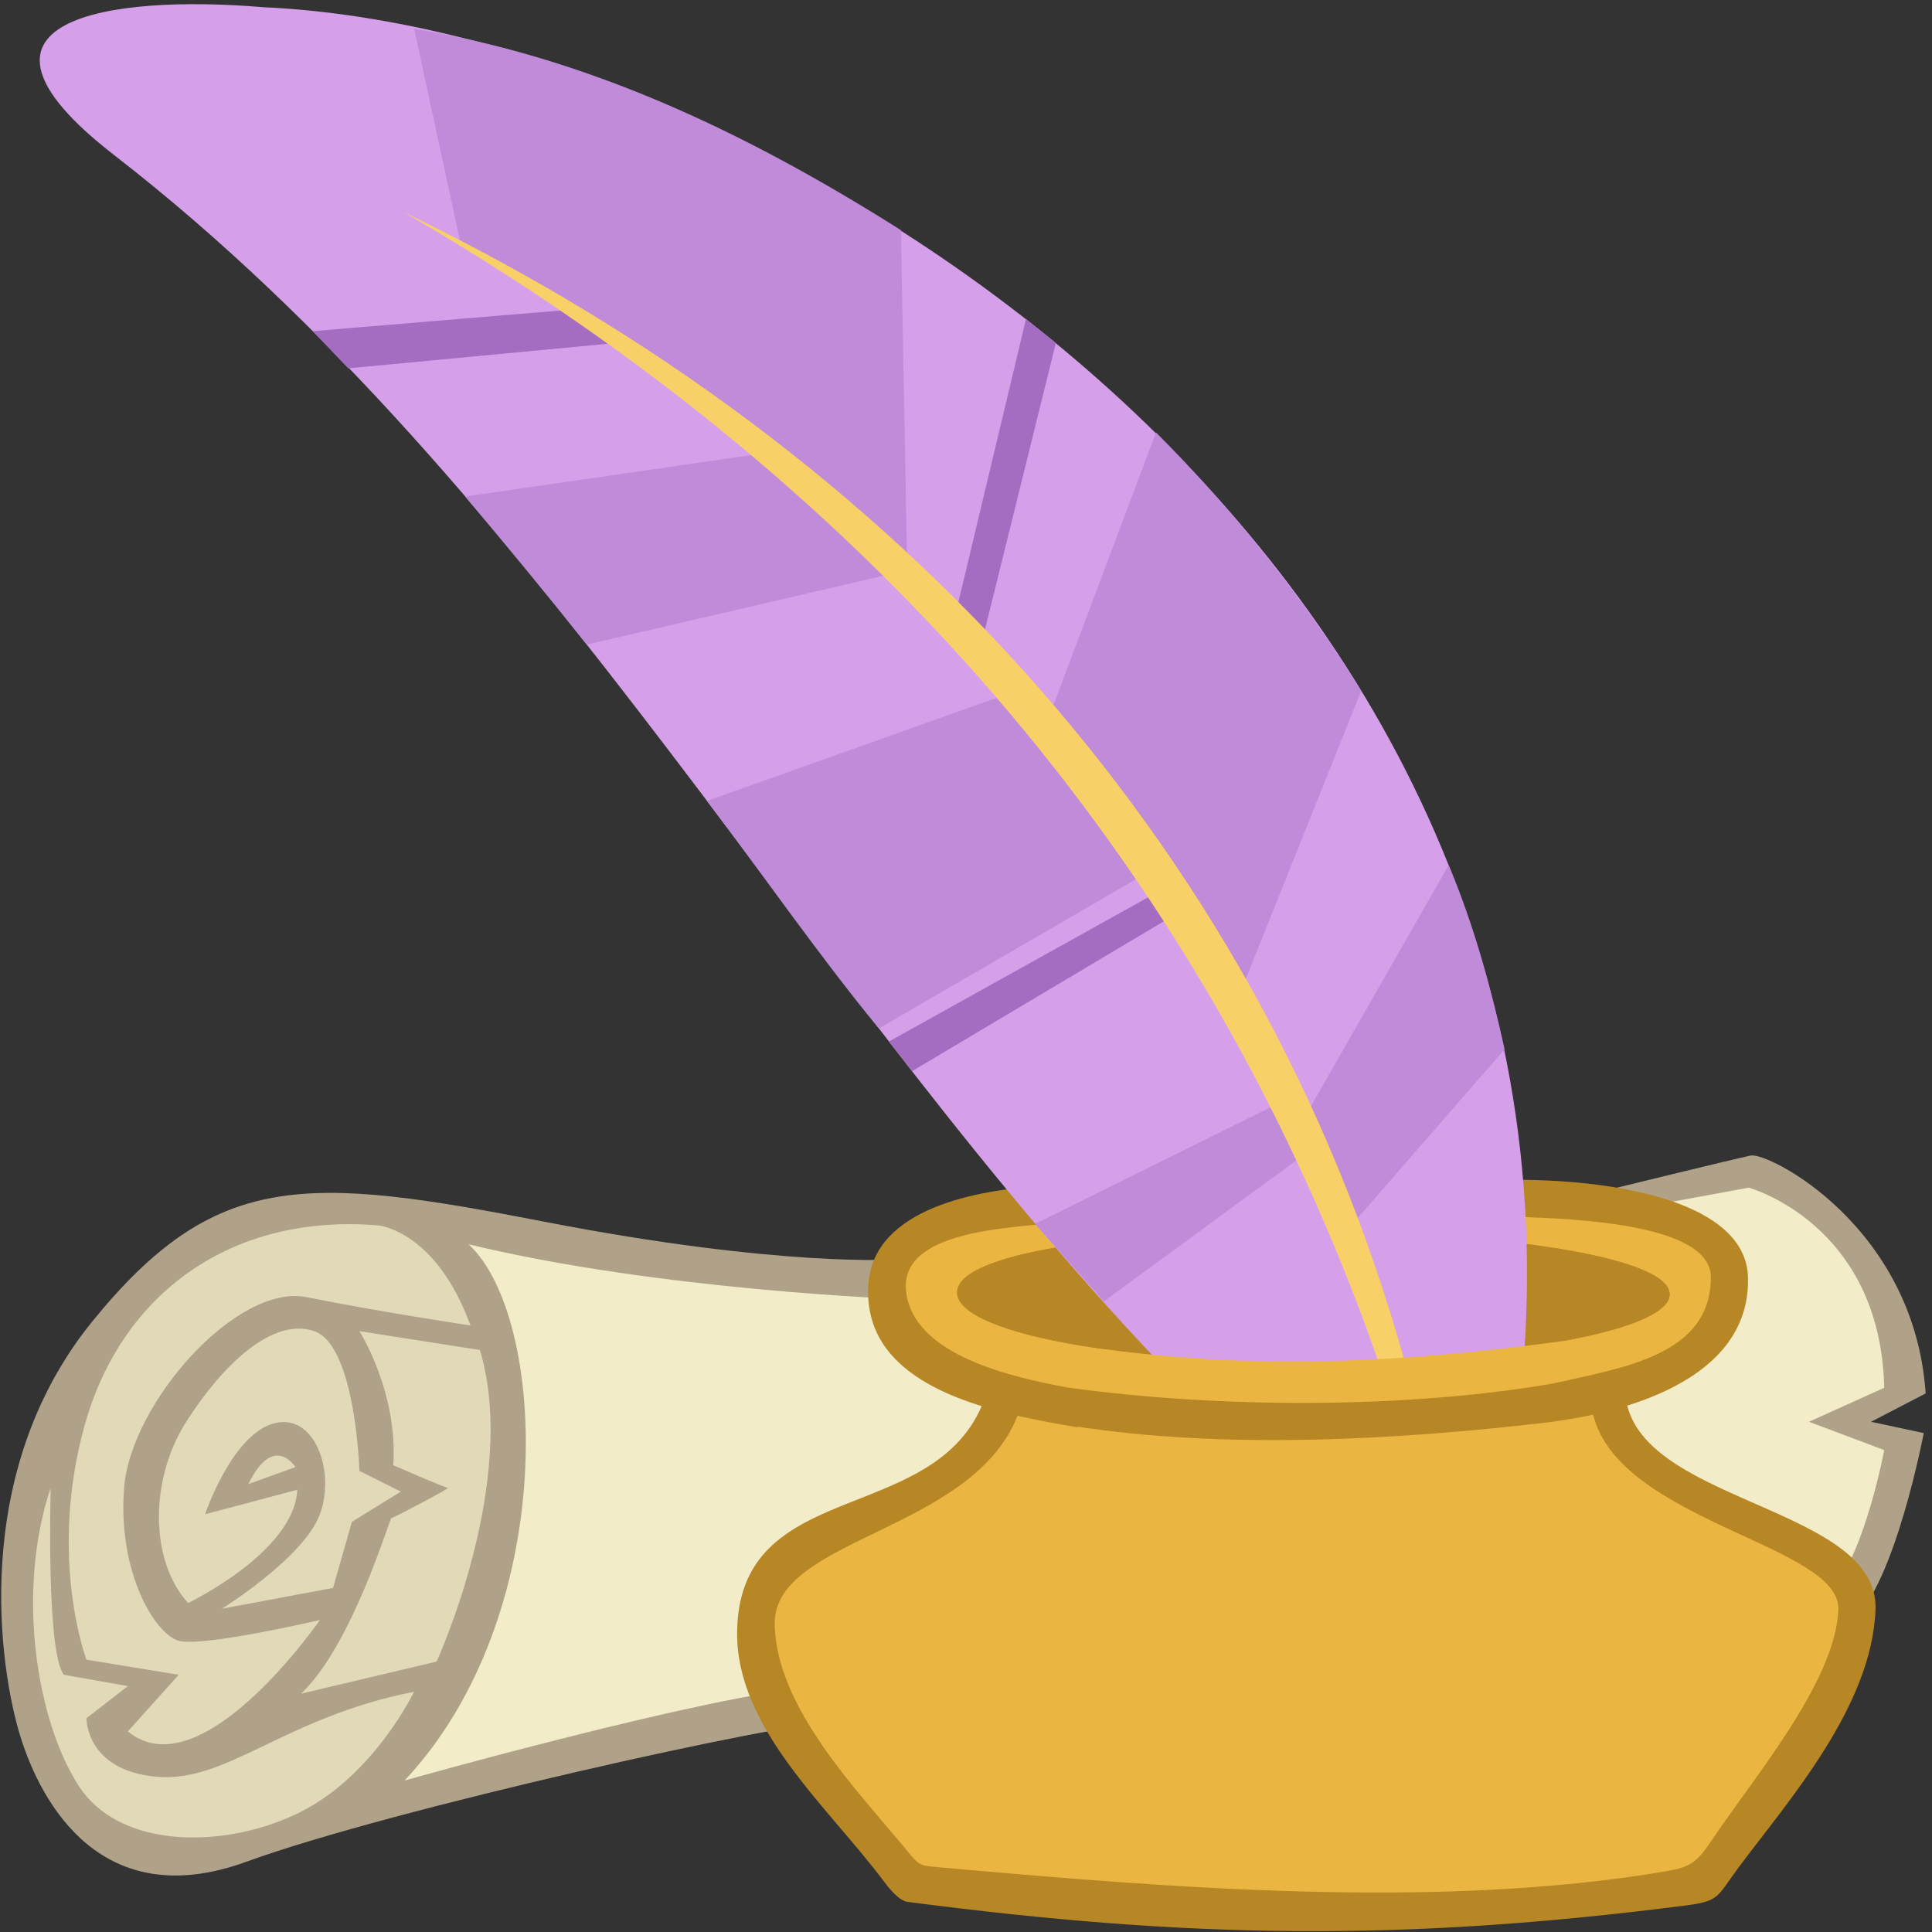 <?xml version="1.0" encoding="UTF-8" standalone="no"?>
<!-- Created with Inkscape (http://www.inkscape.org/) -->

<svg
   xmlns:dc="http://purl.org/dc/elements/1.1/"
   xmlns:cc="http://creativecommons.org/ns#"
   xmlns:rdf="http://www.w3.org/1999/02/22-rdf-syntax-ns#"
   xmlns:svg="http://www.w3.org/2000/svg"
   xmlns="http://www.w3.org/2000/svg"
   version="1.1"
   width="512"
   height="512"
   viewBox="0 0 512 512"
   id="AuthorBadgeAttempt2.fw-Page%201"
   xml:space="preserve"><rect x="0" y="0" width="512" height="512" fill="#333333" stroke="none"/><defs
   id="defs53" />
	<g
   transform="matrix(0.5,0,0,0.5,-0.11,1.197)"
   id="Layer%201">
		<path
   d="m 476.078,665.114 c 0,0 -61.362,4.503 -187.579,-20.015 -126.217,-24.518 -174.109,-27.52 -239.463,53.039 -65.353,80.559 -48.89,185.136 -37.915,220.162 10.975,35.026 42.904,94.069 119.731,66.049 76.828,-28.02 287.355,-74.555 311.301,-74.054 23.946,0.5 138.689,-164.121 138.689,-164.121 L 476.078,665.114 Z"
   id="path4"
   style="fill:#b0a289" />
		<path
   d="m 248.589,657.108 c 41.987,38.727 48.676,196.095 -33.924,284.209 0,0 161.138,-45.533 219.507,-50.037 L 554.901,745.173 478.074,686.129 C 478.074,686.129 349.861,681.626 248.589,657.108 Z"
   id="path6"
   style="fill:#f2ecc8" />
		<path
   d="m 200.696,647.1 c 0,0 30.432,2.502 48.89,53.039 0,0 -49.888,-7.505 -86.805,-15.011 -36.917,-7.505 -93.291,56.041 -96.783,101.074 -3.492,45.033 16.463,77.557 28.935,81.06 12.472,3.502 74.832,-11.008 74.832,-11.008 0,0 -62.859,91.067 -101.772,59.043 l 26.94,-30.022 -48.89,-8.006 c 0,0 -20.454,-54.04 -0.998,-124.091 C 64.501,683.127 122.871,640.596 200.696,647.1 Z"
   id="path8"
   style="fill:#e1d9b8" />
		<path
   d="m 27.085,786.203 c 0,0 -2.494,87.064 6.984,99.073 l 33.924,6.004 -21.951,17.012 c 0,0 -0.499,27.52 36.917,31.023 37.416,3.503 67.848,-31.523 136.693,-45.033 0,0 -20.454,43.032 -58.868,63.046 C 122.372,977.343 64.501,978.844 42.052,944.319 19.602,909.793 8.627,841.243 27.085,786.203 Z"
   id="path10"
   style="fill:#e1d9b8" />
		<path
   d="m 190.718,703.141 c 0,0 20.454,32.024 17.96,71.052 0,0 27.439,12.009 28.935,12.009 1.497,0 -28.935,16.012 -29.933,16.012 -0.998,0 -20.454,67.049 -47.893,93.068 l 71.839,-17.012 c 0,0 43.901,-95.57 22.949,-165.121 L 190.718,703.141 Z"
   id="path12"
   style="fill:#e1d9b8" />
		<path
   d="M 212.669,788.204 190.718,777.196 c 0,0 -1.996,-66.549 -23.946,-74.055 -21.951,-7.505 -48.392,17.513 -67.848,48.035 -19.456,30.522 -19.456,73.554 0.998,96.071 0,0 56.373,-27.02 57.87,-60.044 l -48.89,13.01 c 0,0 13.969,-41.531 35.919,-48.035 21.951,-6.505 33.425,25.018 24.944,48.035 -8.481,23.017 -51.884,50.037 -51.884,50.037 l 58.868,-11.008 9.978,-35.026 L 212.669,788.204 Z"
   id="path14"
   style="fill:#e1d9b8" />
		<path
   d="m 131.85,784.201 24.944,-9.007 C 156.794,775.194 145.32,756.681 131.85,784.201 Z"
   id="path16"
   style="fill:#e1d9b8" />
		<path
   d="m 853.232,628.086 c 0,0 65.353,-16.012 74.832,-18.013 9.479,-2.001 86.805,37.528 92.792,126.093 l -28.935,15.011 27.937,6.004 c 0,0 -15.465,81.06 -37.915,99.073 L 816.315,773.193 Z"
   id="path18"
   style="fill:#b0a289" />
		<path
   d="m 878.176,636.092 48.89,-9.007 c 0,0 69.843,19.014 71.839,106.078 l -39.91,18.013 39.91,15.011 c 0,0 -9.978,53.039 -26.94,73.054 -16.962,20.015 -127.713,-75.055 -127.713,-75.055 L 878.176,636.092 Z"
   id="path20"
   style="fill:#f2ecc8" />
		<path
   d="m 529.957,638.094 c 0,0 -53.38,9.007 -54.877,34.025 -1.497,25.018 8.481,54.04 52.881,63.046 0,0 -1.497,38.028 -41.906,52.038 -40.409,14.01 -85.309,36.026 -81.816,74.054 3.492,38.028 78.823,134.099 78.823,134.099 0,0 297.832,37.528 422.053,0 0,0 76.828,-103.576 79.821,-138.101 2.993,-34.525 -16.329,-40.737 -67.215,-60.752 -50.886,-20.015 -71.973,-30.315 -62.494,-62.339 0,0 43.901,-3.503 55.875,-35.026 11.973,-31.523 4.49,-64.047 -109.754,-66.049 C 687.105,631.089 529.957,638.094 529.957,638.094 Z"
   id="path22"
   style="fill:#eab641" />
		<path
   d="m 507.507,682.626 c 0,-20.726 82.678,-32.524 181.593,-32.524 98.915,0 196.06,12.799 196.06,33.525 0,20.726 -97.146,35.526 -196.06,35.526 C 590.186,719.153 507.507,703.353 507.507,682.626 Z"
   id="Ellipse"
   style="fill:#b88725" />
		
		<path
   d="M 805.312,622.938 803.469,642.5 c 31.75,1.098 103.455,3.738 103.531,32.031 0.112,41.588 -47.264,47.995 -82.473,56.135 l -1.714,20.521 c 6.353,-0.841 14.074,-2.08 21.812,-3.781 13.931,56.749 131.355,69.079 129.969,103.344 -1.54,38.083 -44.777,88.903 -66.844,121.844 -8.23,12.285 -11.627,14.624 -24.469,16.812 -121.734,20.743 -265.541,8.574 -387.625,-2.312 -8.218,-0.733 -8.622,-1.284 -14.5,-8.406 C 454.752,946.69 411.305,902.334 410.844,858.25 410.366,812.607 515.202,809.667 539.531,748 c 10.935,2.527 21.84,4.46 31.906,6.125 l -4.25,-20.875 c -29.917,-5.599 -83.161,-16.972 -86.75,-51.469 -3.287,-31.589 53.593,-33.21 77.438,-35.875 L 552.781,626.25 c -33.567,1.806 -89.391,11.513 -92.281,51.781 -2.591,36.09 26.313,54.361 60.031,64.875 -27.667,63.584 -128.853,38.066 -129.625,119.844 -0.482,51.096 48.412,92.689 77.75,132 3.284,4.401 8.368,10.331 12.531,10.875 149.097,19.485 261.763,21.203 411.906,2 18.954,-2.424 16.868,-4.486 28.844,-20.531 26.357,-35.313 70.413,-85.015 72.344,-136.344 2.004,-53.288 -118.52,-56.1 -131.594,-108.125 32.358,-10.15 65.092,-29.913 64,-68.094 C 925.559,635.069 858.641,623.111 805.312,622.938 Z"
   id="path27"
   style="fill:#b88725" />
		
		
		<path
   d="m 507.507,682.626 c 0,-20.726 82.678,-32.524 181.593,-32.524 98.915,0 196.06,12.799 196.06,33.525 0,20.726 -97.146,35.526 -196.06,35.526 C 590.186,719.153 507.507,703.353 507.507,682.626 Z"
   id="Ellipse2"
   style="fill:#b88725" />
		<path
   d="M 807.144,726.792 C 846.044,287.961 407.019,13.389 139.788,1.43 59.272,-5.358 -32.871,7.261 60.658,79.75 290.371,257.787 427.154,526.725 624.028,729.537 Z"
   id="path34"
   style="fill:#d5a0e9" />
		<path
   d="M 631.479,477.351 617.012,468.594 471.332,549.661 483.666,565.325 Z M 334.147,159.117 165.959,173.127 184.788,192.837 337.389,178.381 Z M 559.862,179.346 544.026,166.652 505.806,326.718 521.227,335.496 Z"
   id="path36"
   style="fill:#a46dc1" />
		<path
   d="m 219.719,12.844 24.562,113.562 c 0,0 69.05,32.421 165.344,110.781 L 246.75,260.781 c 22.043,26.162 43.512,52.114 64.469,78.5 l 169.844,-39.438 -3.344,-180.25 C 390.214,64.214 307.896,27.577 219.719,12.844 Z M 612.938,226.812 552.469,387.5 532.938,365.906 374.906,422.125 c 30.106,39.641 60.318,83.222 91.125,120.594 L 606.906,460.938 656.688,526 721.656,363.812 C 693.155,318.088 656.942,270.912 612.938,226.812 z m 155.125,229.312 -78.562,137.5 -8.875,-12.562 -131.812,65.219 c 5.845,6.848 24.808,27.72 36.531,41.062 L 694.625,607.25 l 20.906,40.844 82.156,-94.312 C 790.565,521.543 781.559,488.197 768.062,456.125 Z"
   id="path38"
   style="fill:#c08bd8" />
		
		
		<path
   d="M 747.333,728.841 C 673.402,451.494 476.047,236.101 214.175,110.058 467.139,256.514 645.408,466.186 734.727,730.659 Z"
   id="path44"
   style="fill:#f8d068" />
		<path
   d="M 803.767,746.133 828.644,708.38 c -83.988,11.488 -161.196,15.221 -241.965,4.479 L 575.572,747.019 Z"
   id="Ellipse3"
   style="fill:#eab641" />
		
		<path
   d="m 566.408,733.057 c 80.378,11.106 180.517,11.323 258.997,-2.515 l -2.19,20.638 C 742.206,760.782 650.253,766.072 569.247,753.459 Z"
   id="path49"
   style="fill:#b88725" />
	</g>
</svg>